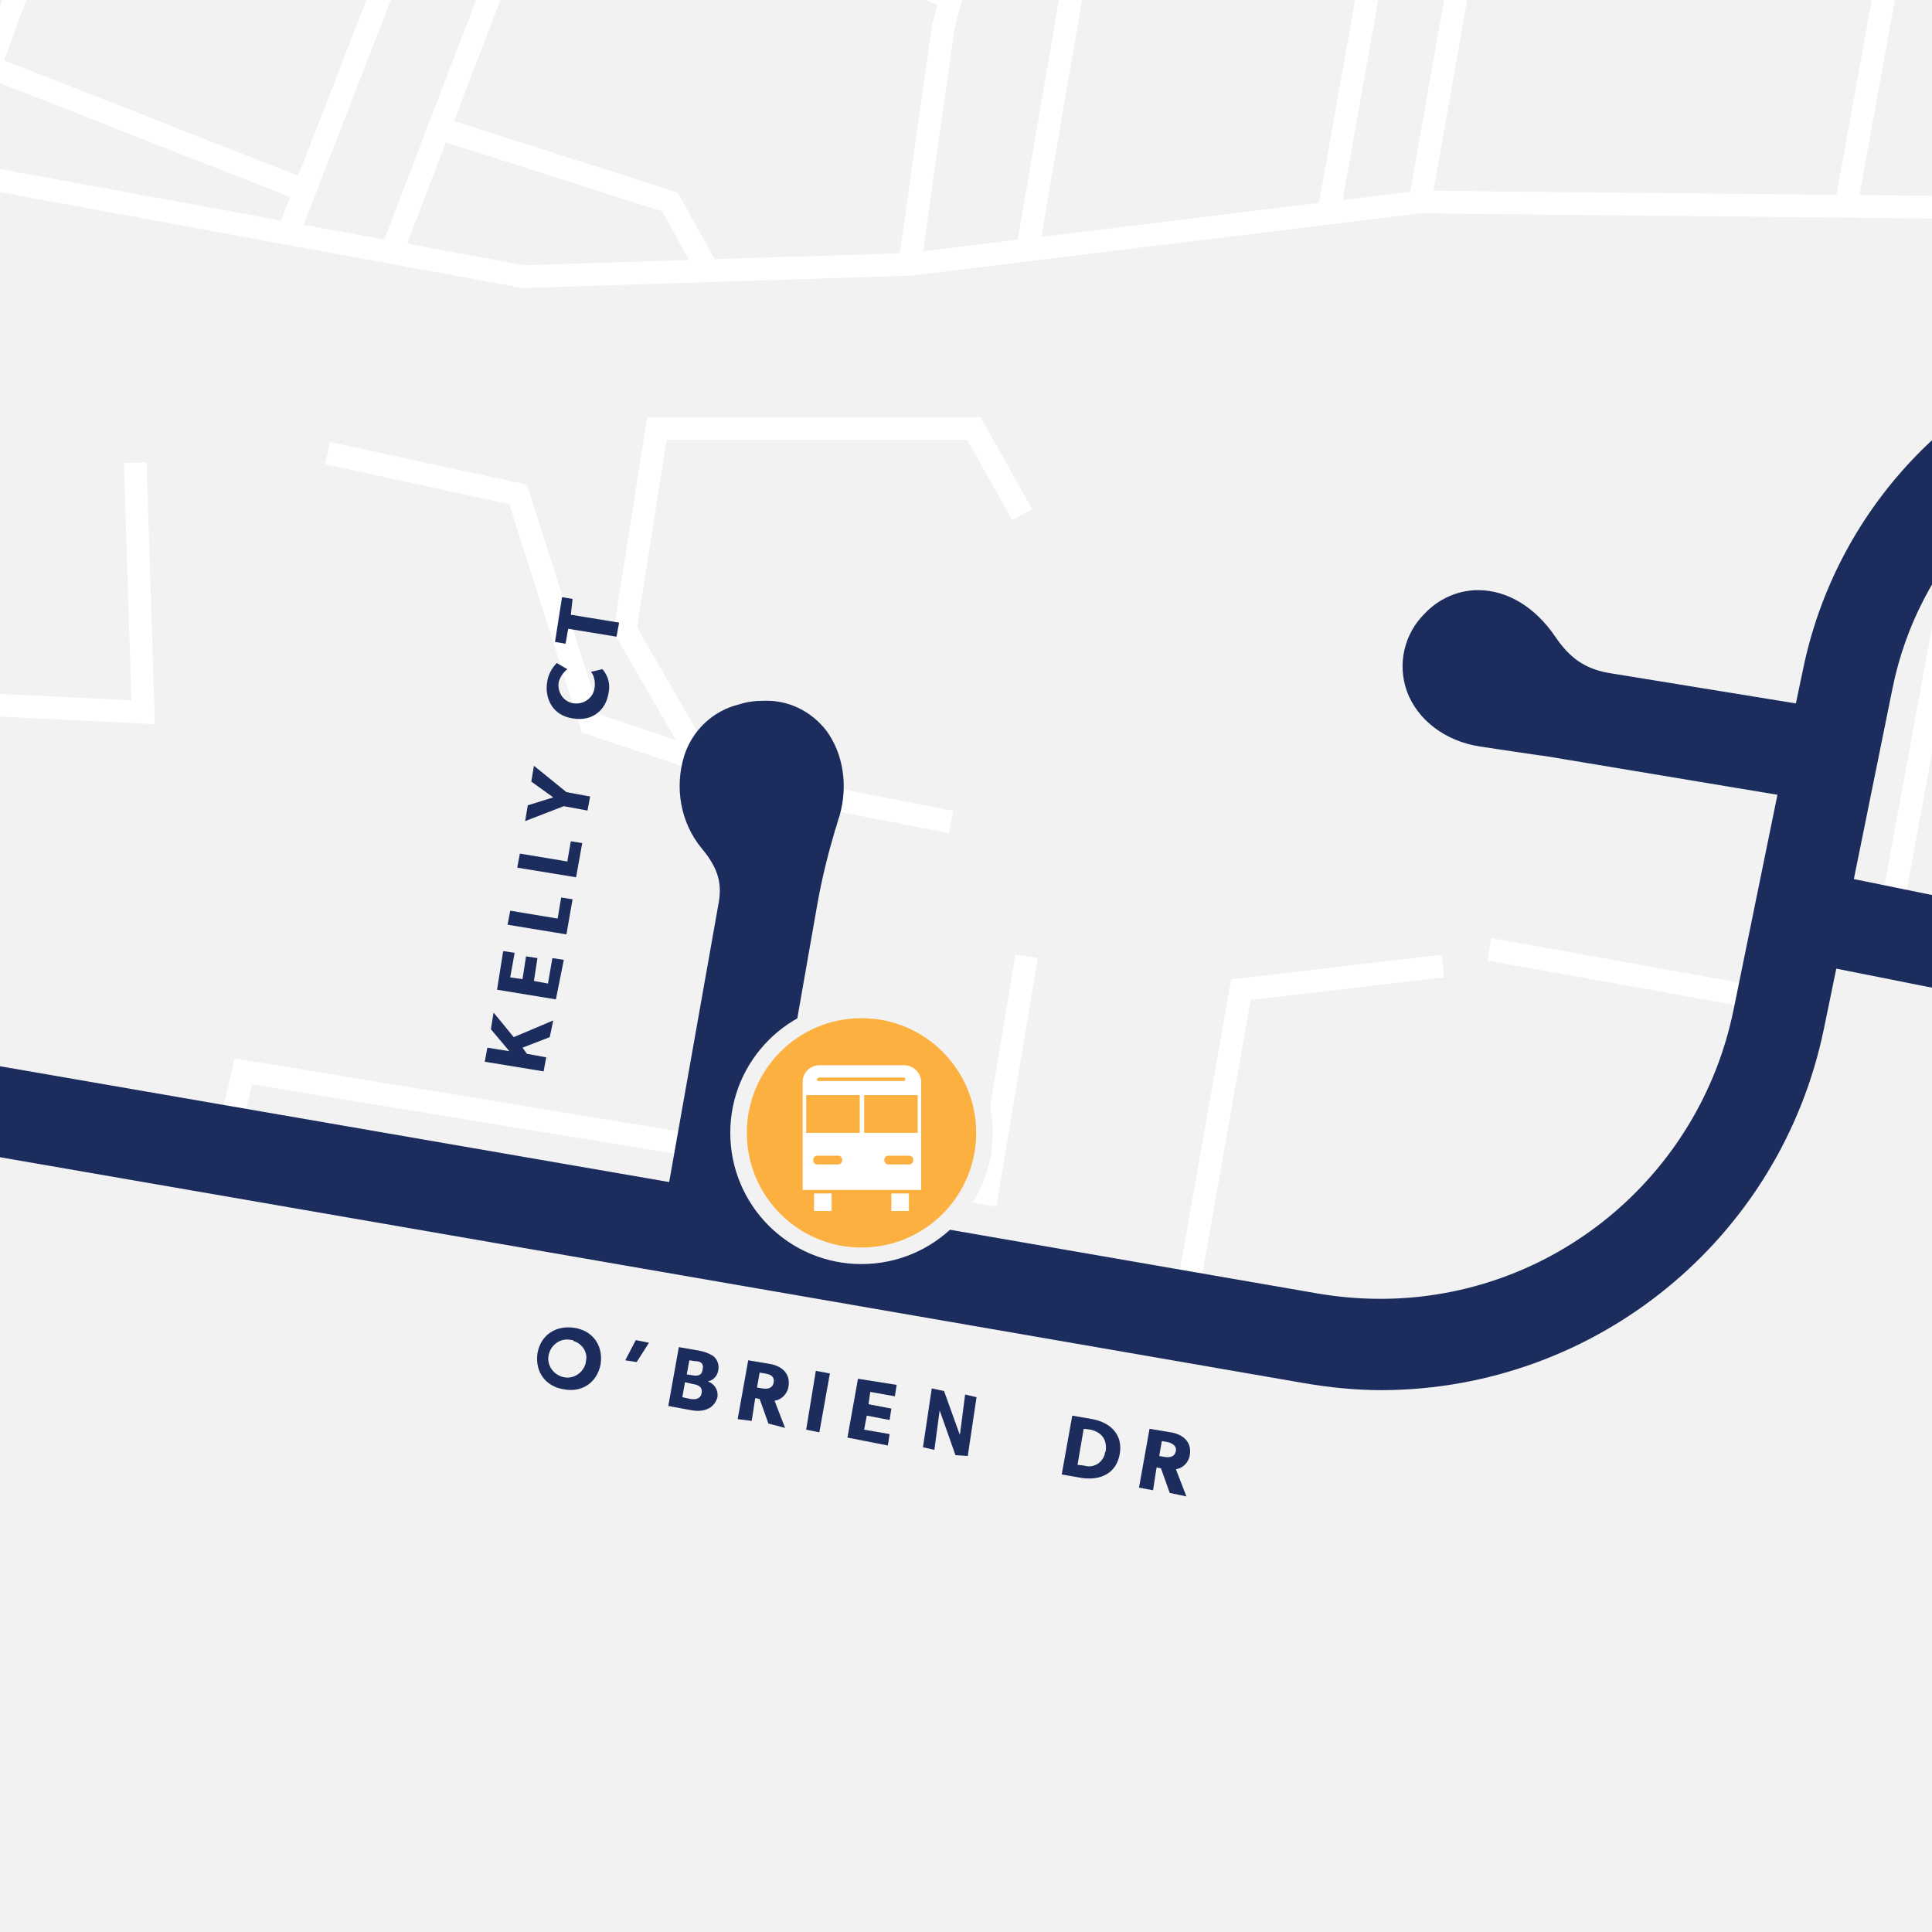 <?xml version="1.0" encoding="UTF-8"?>
<!-- Generator: Adobe Illustrator 26.0.1, SVG Export Plug-In . SVG Version: 6.00 Build 0)  -->
<svg xmlns="http://www.w3.org/2000/svg" xmlns:xlink="http://www.w3.org/1999/xlink" version="1.1" id="Layer_1" x="0px" y="0px" viewBox="0 0 220 220" style="enable-background:new 0 0 220 220;" xml:space="preserve">
<rect x="0" y="0" width="220" height="220" fill="#808080" stroke="none"/>
<style type="text/css">
	.st0{clip-path:url(#SVGID_00000113353148345814557640000013560225449622226345_);fill:#F2F2F2;}
	.st1{clip-path:url(#SVGID_00000113353148345814557640000013560225449622226345_);fill:none;}
	
		.st2{clip-path:url(#SVGID_00000113353148345814557640000013560225449622226345_);fill:none;stroke:#FFFFFF;stroke-width:2.587;stroke-miterlimit:10;}
	.st3{clip-path:url(#SVGID_00000113353148345814557640000013560225449622226345_);fill:#1B2C5D;}
	.st4{clip-path:url(#SVGID_00000113353148345814557640000013560225449622226345_);}
	.st5{fill:#1B2C5D;}
	.st6{fill:#FBB040;stroke:#F2F2F2;stroke-width:1.885;stroke-miterlimit:10;}
	.st7{fill:#FFFFFF;}
</style>
<g id="Layer_2_00000181066690619479597860000007483445388929875857_">
</g>
<g>
	<defs>
		<rect id="SVGID_1_" width="220" height="220"></rect>
	</defs>
	<clipPath id="SVGID_00000099633900975296440700000014115250106874195847_">
		<use xlink:href="#SVGID_1_" style="overflow:visible;"></use>
	</clipPath>
	
		<rect style="clip-path:url(#SVGID_00000099633900975296440700000014115250106874195847_);fill:#F2F2F2;" width="220" height="220"></rect>
	
		<rect x="-12.2" y="-2.7" style="clip-path:url(#SVGID_00000099633900975296440700000014115250106874195847_);fill:none;" width="256.2" height="256.2"></rect>
	<path style="clip-path:url(#SVGID_00000099633900975296440700000014115250106874195847_);fill:#F2F2F2;" d="M590.8-103.6l-36.8,2.3   l-26.9-9.3l-36.6-19.3l-53.1-16l-14,4.6l-4.4,15.9l-4.5,23.2L302-123.2l-8.5,44.6l-178.7-31.6l0.9-2l1.4-43.9l-43.7-18l-3.6-0.8   l-33.4-4.7l-25.4,2l-114.9,286.5l-22.3,55.7l331.4,61.2l6.3-37.4l23.7,2.6l16.2-79.9l24.7-5.9l22.5-2.7l295.3-16L590.8-103.6z"></path>
	
		<polyline style="clip-path:url(#SVGID_00000099633900975296440700000014115250106874195847_);fill:none;stroke:#FFFFFF;stroke-width:2.587;stroke-miterlimit:10;" points="   -89.2,73.4 -52,81.1 -35.5,78.6 16.3,81.1 15.4,52.7  "></polyline>
	
		<polyline style="clip-path:url(#SVGID_00000099633900975296440700000014115250106874195847_);fill:none;stroke:#FFFFFF;stroke-width:2.587;stroke-miterlimit:10;" points="   25.6,131.1 27.7,122 112.4,135.9 116.9,108.9  "></polyline>
	
		<polyline style="clip-path:url(#SVGID_00000099633900975296440700000014115250106874195847_);fill:none;stroke:#FFFFFF;stroke-width:2.587;stroke-miterlimit:10;" points="   134.8,149.6 141.3,112.7 164.3,110  "></polyline>
	
		<line style="clip-path:url(#SVGID_00000099633900975296440700000014115250106874195847_);fill:none;stroke:#FFFFFF;stroke-width:2.587;stroke-miterlimit:10;" x1="203" y1="114.1" x2="169.6" y2="108.1"></line>
	
		<polyline style="clip-path:url(#SVGID_00000099633900975296440700000014115250106874195847_);fill:none;stroke:#FFFFFF;stroke-width:2.587;stroke-miterlimit:10;" points="   116.4,58.6 110.9,48.8 74.8,48.8 71.2,71.7 79.8,86.6 67.3,82.4 59,56.3 37.3,51.6  "></polyline>
	
		<line style="clip-path:url(#SVGID_00000099633900975296440700000014115250106874195847_);fill:none;stroke:#FFFFFF;stroke-width:2.587;stroke-miterlimit:10;" x1="94.4" y1="90.9" x2="108.3" y2="93.6"></line>
	
		<polyline style="clip-path:url(#SVGID_00000099633900975296440700000014115250106874195847_);fill:none;stroke:#FFFFFF;stroke-width:2.587;stroke-miterlimit:10;" points="   215.6,102.5 221.3,71.5 228.1,60.3 241.8,52.9 258.7,51.3  "></polyline>
	
		<polyline style="clip-path:url(#SVGID_00000099633900975296440700000014115250106874195847_);fill:none;stroke:#FFFFFF;stroke-width:2.587;stroke-miterlimit:10;" points="   -61.2,4.7 -43.4,12.6 59.6,31.5 103.6,30.1 161.7,23 259.9,24 280.5,-89.2  "></polyline>
	
		<line style="clip-path:url(#SVGID_00000099633900975296440700000014115250106874195847_);fill:none;stroke:#FFFFFF;stroke-width:2.587;stroke-miterlimit:10;" x1="232.2" y1="-98.2" x2="210.2" y2="23.5"></line>
	
		<line style="clip-path:url(#SVGID_00000099633900975296440700000014115250106874195847_);fill:none;stroke:#FFFFFF;stroke-width:2.587;stroke-miterlimit:10;" x1="161.7" y1="23" x2="184.3" y2="-105.3"></line>
	
		<polyline style="clip-path:url(#SVGID_00000099633900975296440700000014115250106874195847_);fill:none;stroke:#FFFFFF;stroke-width:2.587;stroke-miterlimit:10;" points="   -43.4,12.6 16.2,-134.3 46.7,-121.7 -5.6,19.5  "></polyline>
	
		<line style="clip-path:url(#SVGID_00000099633900975296440700000014115250106874195847_);fill:none;stroke:#FFFFFF;stroke-width:2.587;stroke-miterlimit:10;" x1="-35.2" y1="-59.1" x2="108.3" y2="-0.2"></line>
	
		<line style="clip-path:url(#SVGID_00000099633900975296440700000014115250106874195847_);fill:none;stroke:#FFFFFF;stroke-width:2.587;stroke-miterlimit:10;" x1="52.1" y1="-23.2" x2="32.8" y2="26.6"></line>
	
		<line style="clip-path:url(#SVGID_00000099633900975296440700000014115250106874195847_);fill:none;stroke:#FFFFFF;stroke-width:2.587;stroke-miterlimit:10;" x1="-1.2" y1="7.6" x2="34.7" y2="21.7"></line>
	
		<polyline style="clip-path:url(#SVGID_00000099633900975296440700000014115250106874195847_);fill:none;stroke:#FFFFFF;stroke-width:2.587;stroke-miterlimit:10;" points="   44.6,28.7 62.8,-18.8 94.1,-90.4 106.8,-147.5 64.1,-165.1  "></polyline>
	
		<polyline style="clip-path:url(#SVGID_00000099633900975296440700000014115250106874195847_);fill:none;stroke:#FFFFFF;stroke-width:2.587;stroke-miterlimit:10;" points="   50,14.6 76.3,23 80.6,30.8  "></polyline>
	
		<line style="clip-path:url(#SVGID_00000099633900975296440700000014115250106874195847_);fill:none;stroke:#FFFFFF;stroke-width:2.587;stroke-miterlimit:10;" x1="164.8" y1="-51.5" x2="151.3" y2="24.3"></line>
	
		<line style="clip-path:url(#SVGID_00000099633900975296440700000014115250106874195847_);fill:none;stroke:#FFFFFF;stroke-width:2.587;stroke-miterlimit:10;" x1="131.6" y1="-56.5" x2="117" y2="28.5"></line>
	
		<polyline style="clip-path:url(#SVGID_00000099633900975296440700000014115250106874195847_);fill:none;stroke:#FFFFFF;stroke-width:2.587;stroke-miterlimit:10;" points="   111.6,-47.6 116.2,-30.6 107.4,3.1 103.6,30.1  "></polyline>
	<path style="clip-path:url(#SVGID_00000099633900975296440700000014115250106874195847_);fill:#1B2C5D;" d="M595.9,263.6   l-4.5-172.4l-302.7,16.6c-7.5,0.4-15,1.7-22.1,4c-11.7,3.6-24.2,4.2-36.3,1.8l-21.9-4.4l-1.6,7.6c-4.8,23.5-25.4,40.4-49.4,40.5   c-2.9,0-5.8-0.3-8.7-0.7l-249.6-43.2l-61.2,150.2h-9.2L23.1-213.7l9.4-0.5L-97.6,105.2l174.8,30.3l5.7-32.5   c0.4-2.3,0.2-4.3-2.1-7.1c-2.2-2.7-2.9-6.3-1.8-9.7c0.8-2.6,3-4.7,5.7-5.3c0.8-0.2,1.7-0.3,2.6-0.4c2.5,0,4.8,1.1,6.3,3.1   c1.8,2.4,2.3,5.7,1.4,8.9l-0.5,1.6c-0.8,2.8-1.5,5.6-2,8.4l-6.1,34.5l63.7,11c2.4,0.4,4.8,0.6,7.2,0.6c19.9,0,37.1-14.1,41.1-33.6   l5.2-25.4l-27.3-4.6c-1.7-0.3-4.9-0.8-7.5-1.1c-3.6-0.5-6.5-2.7-7.6-5.7c-0.9-2.7-0.3-5.8,1.8-7.8c1.4-1.5,3.4-2.4,5.5-2.4   c3,0,6,1.8,8.1,4.9c1.8,2.7,3.8,4,6.5,4.5l22.4,3.7l0.9-4.7c3.6-17.9,17-32.3,34.7-36.9L295.3,25c16.5-4.4,33.5-6.9,50.6-7.4   l45.7-1.4v-5.7c0-9,0.8-18.1,2.5-27l21.9-117.5c0.9-5,3.8-9.5,8.1-12.3c3.2-2.2,6.9-3.3,10.8-3.4c1.2,0,2.4,0.1,3.7,0.3l14.6,2.8   c10,1.9,19.8,5.1,29,9.4l55.4,26.1c6.5,3,13.6,4.6,20.8,4.6c0.5,0,1,0,1.5,0l26.6-0.9l-2.8-109.4h8.5l12.4,480.1L595.9,263.6z    M232,105.2c10.7,2.1,21.7,1.6,32.1-1.6c7.9-2.4,16-3.9,24.2-4.3l303-16.6l-1.9-72.5h-15.6c-6.7,0-13.4,1.4-19.6,4.1   c-9.1,4.1-19,6.3-29,6.6l-179,5.3c-16.4,0.5-32.7,2.9-48.6,7.1l-54.4,14.6c-14.5,3.8-25.6,15.6-28.5,30.4l-4.6,22.6L232,105.2z    M434.8-141c-2.1,0-4.2,0.6-6,1.9c-2.4,1.6-4,4.1-4.5,6.9L402.4-14.8c-1.6,8.4-2.4,16.9-2.4,25.4V16l124.8-3.7   c8.9-0.3,17.7-2.2,25.8-5.9c7.2-3.2,15.1-4.9,23-4.9h15.4l-2.6-100.3L560-97.8c-0.6,0-1.2,0-1.8,0c-8.4,0-16.7-1.9-24.4-5.4   l-55.4-26.1c-8.6-4-17.7-7-27-8.8l-14.6-2.8C436.1-141,435.5-141,434.8-141z"></path>
	<path style="clip-path:url(#SVGID_00000099633900975296440700000014115250106874195847_);fill:#1B2C5D;" d="M591.1-215.7   l12.4,478.3h-6.7l-4.5-172.4l-303.7,16.7c-7.6,0.4-15.1,1.8-22.3,4c-11.6,3.6-23.9,4.2-35.8,1.8l-22.9-4.6l-1.7,8.5   c-4.7,23.1-25,39.7-48.5,39.8c-2.9,0-5.7-0.3-8.6-0.8l-250.3-43.3l-61.3,150.3h-7.3L23.7-212.8l7.4-0.4l-130,319.2l176.8,30.6   l5.9-33.5c0.4-2.5,0.1-4.8-2.3-7.8c-3.5-4.3-2.8-11.9,3.3-13.5c0.8-0.2,1.6-0.3,2.4-0.3c5.3,0,8.4,5.2,6.8,10.8   c-1,3.3-1.9,6.7-2.5,10.1l-6.3,35.4l64.6,11.2c2.4,0.4,4.9,0.6,7.4,0.6c20.4,0,37.9-14.4,42-34.4l5.3-26.3l-28.3-4.7   c-1.8-0.3-4.9-0.8-7.6-1.2c-6.6-0.9-9.5-7.5-5.2-12c1.2-1.3,3-2.1,4.8-2.1c2.5,0,5.2,1.4,7.3,4.5c2,3,4.2,4.4,7.1,4.9l23.3,3.8   l1.1-5.5c3.5-17.6,16.7-31.6,34.1-36.2l54.3-14.6c16.4-4.4,33.3-6.9,50.3-7.4l46.5-1.4v-6.6c0-9,0.8-18,2.5-26.8l21.9-117.5   c0.9-4.8,3.6-9,7.7-11.8c3-2.1,6.6-3.2,10.3-3.2c1.2,0,2.3,0.1,3.5,0.3l14.6,2.8c10,1.9,19.6,5.1,28.8,9.4l55.4,26.1   c6.6,3.1,13.8,4.7,21.1,4.7c0.5,0,1,0,1.6,0l27.5-0.9l-2.8-109.4L591.1-215.7 M399.2,16.9l125.7-3.7c9-0.3,17.9-2.3,26.1-5.9   c7.1-3.2,14.8-4.8,22.6-4.8H590l-2.6-102.1l-27.4,0.9c-0.6,0-1.2,0-1.8,0c-8.3,0-16.5-1.8-24-5.4l-55.4-26.1   c-8.7-4.1-17.8-7.1-27.2-8.9l-14.6-2.8c-0.7-0.1-1.5-0.2-2.2-0.2c-2.3,0-4.6,0.7-6.5,2c-2.6,1.7-4.3,4.4-4.9,7.4L401.5-15   c-1.6,8.4-2.4,17-2.4,25.6V16.9 M244.8,107.4c6.6,0,13.2-1,19.5-2.9c7.8-2.4,15.8-3.8,24-4.3l303.8-16.7l-1.9-74.2h-16.5   c-6.9,0-13.6,1.4-19.9,4.2c-9,4-18.8,6.2-28.7,6.5l-179,5.3c-16.5,0.5-32.9,2.9-48.8,7.2L242.9,47c-14.9,3.9-26.2,16-29.2,31.1   l-4.8,23.5l22.8,4.6C236.1,107,240.4,107.4,244.8,107.4 M592.9-217.5h-10.4l0,1.9l2.8,107.6l-25.7,0.8c-0.5,0-1,0-1.5,0   c-7,0-14-1.6-20.4-4.5l-55.4-26.1c-9.3-4.4-19.1-7.6-29.2-9.5l-14.6-2.8c-1.3-0.2-2.5-0.4-3.8-0.4c-4,0-8,1.2-11.3,3.5   c-4.4,3-7.5,7.7-8.4,12.9L393.1-16.6c-1.7,9-2.5,18-2.5,27.1v4.8l-44.8,1.3c-17.2,0.5-34.2,3-50.8,7.5l-54.3,14.6   c-18,4.8-31.7,19.4-35.4,37.6l-0.8,3.8l-21.5-3.5c-2.5-0.5-4.2-1.6-5.9-4.1c-2.3-3.4-5.5-5.3-8.8-5.3c-2.3,0-4.5,1-6.1,2.7   c-2.3,2.3-3.1,5.7-2,8.8c1.2,3.3,4.4,5.7,8.3,6.3c2.7,0.4,5.9,0.9,7.5,1.1l26.4,4.4l-5,24.5c-3.9,19.1-20.7,32.9-40.2,32.9   c-2.4,0-4.7-0.2-7.1-0.6l-62.9-10.9l5.9-33.6c0.5-2.8,1.2-5.6,2-8.3c0.2-0.5,0.3-1.1,0.5-1.6c1-3.5,0.4-7.1-1.5-9.7   c-1.7-2.2-4.3-3.5-7.1-3.4c-1,0-1.9,0.1-2.8,0.4c-3,0.7-5.4,3-6.3,5.9c-1.1,3.6-0.4,7.6,2,10.5c2.1,2.5,2.3,4.3,1.9,6.4l-5.6,31.6   l-172.8-29.9L32.8-212.5l1.1-2.6L31-215l-7.4,0.3l-1.2,0.1l-0.4,1.1L-171.7,262l-1,2.5h11.2l0.5-1.1l60.7-149l248.8,43.1   c2.9,0.5,5.9,0.8,8.9,0.8c24.4-0.1,45.4-17.3,50.3-41.2l1.4-6.8l21.1,4.2c12.2,2.4,24.8,1.8,36.7-1.9c7.1-2.2,14.5-3.5,21.9-3.9   l301.8-16.6l4.4,170.6l0,1.8h10.4l0-1.9l-12.4-478.3L592.9-217.5L592.9-217.5z M401,15.1v-4.5c0-8.5,0.8-16.9,2.3-25.2l21.9-117.5   c0.5-2.6,2-4.8,4.1-6.3c1.6-1.1,3.5-1.7,5.5-1.7c0.6,0,1.2,0.1,1.9,0.2l14.6,2.8c9.3,1.8,18.3,4.7,26.8,8.7l55.4,26.1   c7.7,3.6,16.2,5.5,24.8,5.5c0.6,0,1.3,0,1.9,0l25.6-0.8l2.5,98.4h-14.5c-8,0-16,1.7-23.4,4.9c-8,3.6-16.7,5.5-25.4,5.8L401,15.1z    M211.1,100.1l4.4-21.7c2.9-14.4,13.7-25.9,27.9-29.7l54.3-14.5c15.8-4.2,32-6.6,48.4-7.1l179-5.3c10.1-0.3,20.1-2.5,29.3-6.6   c6-2.7,12.6-4.1,19.2-4.1h14.7l1.8,70.7L288.2,98.4c-8.3,0.5-16.5,1.9-24.4,4.4c-10.2,3.2-21.1,3.7-31.6,1.6L211.1,100.1   L211.1,100.1z"></path>
	<g style="clip-path:url(#SVGID_00000099633900975296440700000014115250106874195847_);">
		<path class="st5" d="M64.2,158.2c-2-0.3-3.3-1.9-3-4.1c0.4-2.2,2.2-3.2,4.2-2.9c2,0.3,3.3,1.9,3,4.1    C68,157.5,66.2,158.6,64.2,158.2z M65.1,152.6c-1.1-0.3-2.3,0.4-2.6,1.6c-0.3,1.1,0.4,2.3,1.6,2.6c1.1,0.3,2.3-0.4,2.6-1.6    c0,0,0-0.1,0-0.1c0.3-1.1-0.4-2.1-1.4-2.4C65.3,152.6,65.2,152.6,65.1,152.6z"></path>
		<path class="st5" d="M72.5,155.1l-1.3-0.2l1.2-2.3l1.5,0.3L72.5,155.1z"></path>
		<path class="st5" d="M78.8,160.6l-2.7-0.5l1.2-6.7l2.3,0.4c0.6,0.1,1.1,0.3,1.6,0.6c0.5,0.4,0.7,1,0.6,1.6    c-0.1,0.7-0.6,1.2-1.2,1.3l0,0c0.8,0.3,1.2,1,1.1,1.8C81.3,160.5,80,160.8,78.8,160.6z M78.9,157.6l-0.9-0.2l-0.3,1.7l0.9,0.2    c0.6,0.1,1.2,0,1.3-0.7S79.5,157.7,78.9,157.6L78.9,157.6z M79.2,155l-0.7-0.1l-0.3,1.6l0.6,0.1c0.5,0.1,1.1,0.1,1.2-0.6    C80.2,155.2,79.7,155,79.2,155L79.2,155z"></path>
		<path class="st5" d="M87.5,162.1l-1-2.8l-0.5-0.1l-0.4,2.6l-1.6-0.2l1.2-6.7l2.4,0.4c1.3,0.2,2.4,1,2.2,2.5    c-0.1,0.9-0.8,1.6-1.6,1.7l1.2,3.1L87.5,162.1z M87.1,156.4l-0.6-0.1l-0.3,1.7l0.6,0.1c0.6,0.1,1.2,0,1.3-0.7    C88.2,156.7,87.7,156.5,87.1,156.4L87.1,156.4z"></path>
		<path class="st5" d="M91.8,162.8l1.1-6.7l1.6,0.3l-1.2,6.7L91.8,162.8z"></path>
		<path class="st5" d="M96.5,163.7l1.2-6.7l4.4,0.7l-0.2,1.3l-2.8-0.5l-0.2,1.4l2.6,0.5l-0.2,1.3l-2.6-0.5l-0.3,1.6l2.9,0.5    l-0.2,1.3L96.5,163.7z"></path>
		<path class="st5" d="M108.8,165.7l-1.8-5.1c0,0-0.1,0.8-0.2,1.5l-0.4,3l-1.3-0.3l1-6.7l1.4,0.3l1.8,5c0,0,0.1-0.8,0.2-1.5l0.4-3.1    l1.3,0.3l-1,6.7L108.8,165.7z"></path>
		<path class="st5" d="M123.2,168.3l-2.3-0.4l1.2-6.7l2.3,0.4c2.1,0.4,3.5,1.8,3.1,4S125.3,168.6,123.2,168.3z M124.2,162.8    l-0.8-0.1l-0.7,4.1l0.8,0.1c1,0.3,2-0.3,2.3-1.3c0-0.1,0-0.2,0.1-0.3C126.1,164,125.5,163.1,124.2,162.8L124.2,162.8z"></path>
		<path class="st5" d="M133.2,170l-1-2.8l-0.5-0.1l-0.4,2.6l-1.6-0.3l1.2-6.7l2.4,0.4c1.3,0.2,2.4,1,2.2,2.5    c-0.1,0.9-0.8,1.6-1.6,1.7l1.2,3.1L133.2,170z M132.9,164.2l-0.6-0.1l-0.3,1.7l0.6,0.1c0.6,0.1,1.2,0,1.3-0.7    C134,164.6,133.4,164.3,132.9,164.2L132.9,164.2z"></path>
	</g>
	<g style="clip-path:url(#SVGID_00000099633900975296440700000014115250106874195847_);">
		<path class="st5" d="M62.6,118.1l-3.1,1.2L60,120l2.2,0.4l-0.3,1.6l-6.7-1.1l0.3-1.6l2.5,0.4l-2.1-2.5l0.3-1.9l2.3,2.8l4.5-1.9    L62.6,118.1z"></path>
		<path class="st5" d="M63.3,113.8l-6.7-1.1l0.7-4.4l1.3,0.2l-0.5,2.8l1.4,0.2l0.4-2.6l1.3,0.2l-0.4,2.6l1.6,0.3l0.5-2.9l1.3,0.2    L63.3,113.8z"></path>
		<path class="st5" d="M64.5,106.4l-6.7-1.1l0.3-1.6l5.4,0.9l0.4-2.4l1.3,0.2L64.5,106.4z"></path>
		<path class="st5" d="M65.6,99.9l-6.7-1.1l0.3-1.6l5.4,0.9l0.4-2.3l1.3,0.2L65.6,99.9z"></path>
		<path class="st5" d="M64.5,90.2l2.7,0.5l-0.3,1.6l-2.7-0.5l-4.4,1.7l0.3-1.8l2.9-0.9L60.5,89l0.3-1.8L64.5,90.2z"></path>
		<path class="st5" d="M69.3,78.9c-0.3,2-1.9,3.3-4.1,2.9c-2.2-0.3-3.2-2.2-2.9-4.1c0.1-0.8,0.5-1.6,1.1-2.2l1.2,0.7    c-0.5,0.4-0.9,1-1,1.6c-0.1,1.2,0.7,2.2,1.8,2.3c1.1,0.1,2.1-0.6,2.3-1.7c0.1-0.7,0-1.4-0.4-1.9l1.3-0.3    C69.3,77,69.5,78,69.3,78.9z"></path>
		<path class="st5" d="M65,70l5.5,0.9l-0.3,1.6l-5.5-0.9l-0.3,1.7l-1.2-0.2l0.8-5.1l1.2,0.2L65,70z"></path>
	</g>
	<g style="clip-path:url(#SVGID_00000099633900975296440700000014115250106874195847_);">
		<circle class="st6" cx="98.1" cy="129" r="14"></circle>
		<g id="Layer_2-2">
			<g id="Layer_2-2-2">
				<rect x="92.7" y="135.9" class="st7" width="2" height="2"></rect>
				<rect x="101.5" y="135.9" class="st7" width="2" height="2"></rect>
				<path class="st7" d="M103,121.3h-9.7c-1,0-1.9,0.8-1.9,1.9v12.3h13.5v-12.3C104.9,122.2,104,121.3,103,121.3z M93.2,122.7h9.7      c0.1,0,0.2,0.1,0.2,0.2c0,0.1-0.1,0.2-0.2,0.2h-9.7c-0.1,0-0.2-0.1-0.2-0.2C93.1,122.8,93.1,122.8,93.2,122.7L93.2,122.7z       M95.4,132.6h-2.3c-0.3,0-0.5-0.2-0.5-0.5s0.2-0.5,0.5-0.5h2.3c0.3,0,0.5,0.2,0.5,0.5S95.7,132.6,95.4,132.6z M97.9,129h-6.1      v-4.3h6.1V129z M103.5,132.6h-2.3c-0.3,0-0.5-0.2-0.5-0.5s0.2-0.5,0.5-0.5l0,0h2.3c0.3,0,0.5,0.2,0.5,0.5      S103.8,132.6,103.5,132.6z M104.5,129h-6.1v-4.3h6.1V129z"></path>
			</g>
		</g>
	</g>
</g>
</svg>
